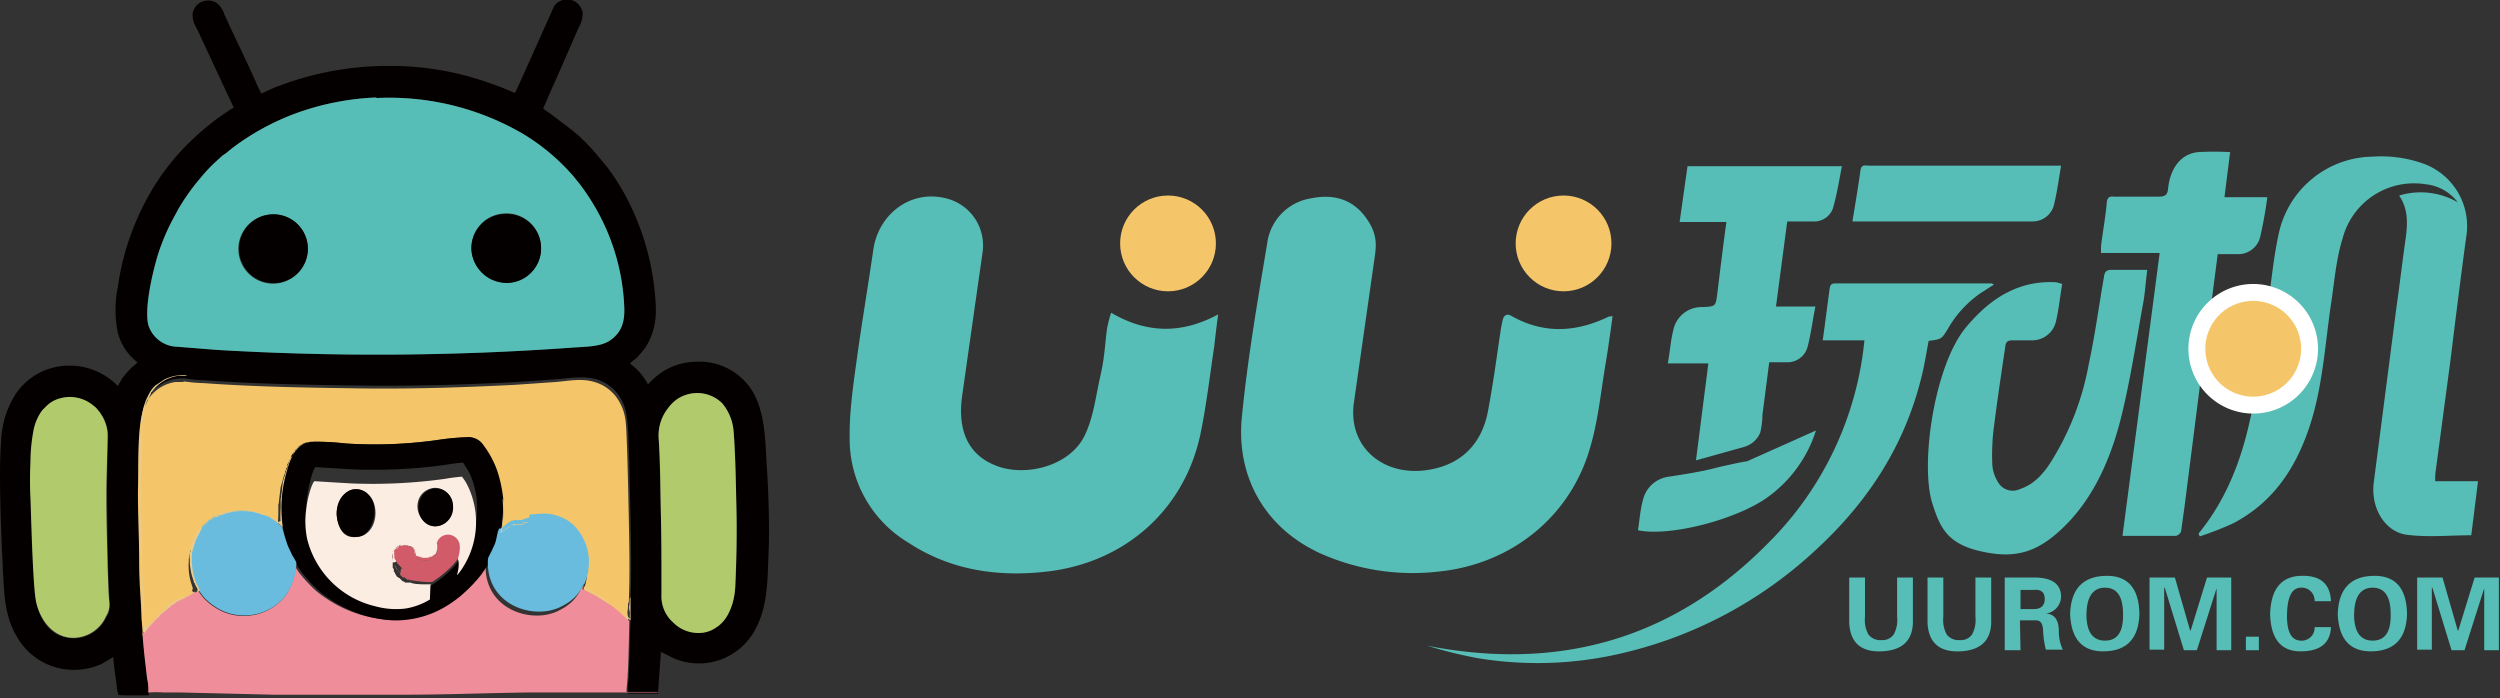 <svg id="图层_1" data-name="图层 1" xmlns="http://www.w3.org/2000/svg" viewBox="0 0 443.7 123.9"><rect x="0" y="0" width="443.7" height="123.9" fill="#333333" stroke="none"/><defs><style>.cls-1{fill:#040000;}.cls-1,.cls-10,.cls-2,.cls-3,.cls-4,.cls-5,.cls-6,.cls-7,.cls-8,.cls-9{fill-rule:evenodd;}.cls-11,.cls-2{fill:#56beb6;}.cls-12,.cls-3{fill:#f5c569;}.cls-4{fill:#ef8d9b;}.cls-5{fill:#b1ca6b;}.cls-6{fill:#fcede3;}.cls-7{fill:#69bcde;}.cls-8{fill:#d25b69;}.cls-9{fill:#eacb8c;}.cls-10{fill:#95635d;}.cls-13{fill:#fff;}</style></defs><title>0818 U1</title><path class="cls-1" d="M87.8,224.7c0,5.1.1,10.2.2,15.3.1,2,.1,4.1.3,6.2a3.9,3.9,0,0,1-.6,2.5,6.4,6.4,0,0,1-5.9,3.8c-3.8-.1-5.9-3-6.5-6.4s-.9-15.3-1-18.4,0-4.3,0-6.4a31.1,31.1,0,0,1,.6-5.9,8.8,8.8,0,0,1,1.5-3.3l.8-.8a5.3,5.3,0,0,1,2-1.2,6.5,6.5,0,0,1,6.3,1.2,3.7,3.7,0,0,1,.8.8,7.2,7.2,0,0,1,1.2,2,6.5,6.5,0,0,1,.5,2.7Zm97.9-7.7a7.8,7.8,0,0,1,1.7-5.4,6.6,6.6,0,0,1,1.8-1.7,6.5,6.5,0,0,1,2.6-.9,6.3,6.3,0,0,1,5.2,1.8,8.8,8.8,0,0,1,2,5c.4,3.7.4,9.6.5,13.6s.1,9.2-.2,13.8c-.1,2.6-1.1,5.9-3.3,7.3a5.4,5.4,0,0,1-2.5,1,6.3,6.3,0,0,1-5.2-1.8,6.2,6.2,0,0,1-2.1-5c0-4.7.1-9.4-.1-14s-.1-9.2-.4-13.7Zm-50.1-60.4a47.1,47.1,0,0,1,26.1,6.4,37.3,37.3,0,0,1,8.8,7.4l.9,1.1a37.5,37.5,0,0,1,2.5,3.6,38.3,38.3,0,0,1,5.7,18.8c.1,2.8-.8,4.6-2.5,5.7s-4.5,1.2-6.8,1.3a481.5,481.5,0,0,1-63,.4l-7.6-.6a5.5,5.5,0,0,1-4.5-3.6c-1-2.9.9-11,2-13.8a37.7,37.7,0,0,1,2.5-5.6l.7-1.3a37.1,37.1,0,0,1,3.8-5.4l.5-.6a28.2,28.2,0,0,1,2.5-2.6l1.1-1,.6-.4,1.1-.9a43.9,43.9,0,0,1,11.9-6.4,47.3,47.3,0,0,1,13.7-2.6Zm-40.4,106a7.9,7.9,0,0,0-.2-2.5c-.1-.9-.2-1.7-.3-2.6s-.4-3.6-.5-5.3-.3-4.2-.3-5c-.3-5.4-.4-10.4-.5-15.8-.1-3.4-.2-14.9.5-18.4.2-.8.4-1.4.6-2.2h0l.6-1.2h0a5,5,0,0,1,1.1-1.4l1.5-1a7.4,7.4,0,0,1,4.1-.8,31,31,0,0,0,3.5.3c8.2.6,17.5.8,25.6.9,9.9.2,19.7-.1,29.6-.6l7.2-.5c2.3-.2,4.7-.6,6.9,0a7.3,7.3,0,0,1,4.3,3.3c1.2,2,1.2,3.6,1.4,6.2.2,4.9.3,9.9.4,14.8s.2,9.9,0,14.8v4.1c-.1,3.2-.2,6.3-.3,9.5-.1,1-.2,2.1-.2,3.1h5.4v-.4l.5-7,2,1a11.3,11.3,0,0,0,14.8-5.1c2.2-4.1,2.1-8.7,2.3-13.3s0-11-.3-15.3-.1-11.2-3.7-15.1a11,11,0,0,0-8.8-3.7,11.2,11.2,0,0,0-7,2.5l-.8.7-.8.8a10.9,10.9,0,0,0-3.1-3.6v-.2l1.1-.9,1-1.1a10.2,10.2,0,0,0,1.6-2.8c1-2.6.9-4.8.6-7.8a45.2,45.2,0,0,0-3.6-13.8,41.1,41.1,0,0,0-4.8-8.3l-2-2.4a36.1,36.1,0,0,0-3.2-3.3l-1.2-1-3.7-2.8-1.3-.9c.1-.3,1.8-4.2,2.1-4.8l2.1-4.8,2.1-4.8a4.9,4.9,0,0,0,.7-2.7,2.8,2.8,0,0,0-4.2-1.9c-.8.4-1,1.1-1.4,2s-6.1,13.7-6.4,14.2l-2.4-1-2.5-.9a52.4,52.4,0,0,0-17.6-2.9,54.8,54.8,0,0,0-17.6,2.9l-2.5.9-2.4,1.1a18.8,18.8,0,0,1-1.1-2.3l-1.1-2.4c-1.4-3-3-6.3-4.4-9.4a3.8,3.8,0,0,0-1.4-2,2.8,2.8,0,0,0-4.2,1.8,4.3,4.3,0,0,0,.7,2.7l2.2,4.7c.4.9,4.2,9,4.4,9.4l-.7.4-1.9,1.3a49.4,49.4,0,0,0-4.8,4,43.2,43.2,0,0,0-6,7.1,46.4,46.4,0,0,0-7.2,19.1,20.3,20.3,0,0,0,0,8,9.6,9.6,0,0,0,3.5,5.3,6.1,6.1,0,0,1-1,.9,15.4,15.4,0,0,0-1.8,2.1l-.7,1.2a11.9,11.9,0,0,0-9-3.6,11.4,11.4,0,0,0-9.1,5,16.6,16.6,0,0,0-2.6,8.4c-.3,4-.2,8.4-.1,12.4s.3,8.1.5,12.1.6,7.2,2.4,10.2a11.6,11.6,0,0,0,7.1,5.5,11.9,11.9,0,0,0,8-.7l2-1.2c.1,1.5.4,3.5.6,5a9.4,9.4,0,0,0,.3,1.7c.4.2,4.5.1,5.4.1Z" transform="translate(-68.8 -139.2)"/><path class="cls-2" d="M116.5,177.3a6.1,6.1,0,0,1,6.9,5.4,6.2,6.2,0,0,1-5.4,6.8,6.1,6.1,0,1,1-1.5-12.2Zm41.6-.2a6.1,6.1,0,1,1,1.2,12.2,6.3,6.3,0,0,1-6.8-5.5,6.1,6.1,0,0,1,5.6-6.7Zm-22.5-20.6a47.3,47.3,0,0,0-13.7,2.6,43.9,43.9,0,0,0-11.9,6.4l-1.1.9-.6.4-1.1,1a28.2,28.2,0,0,0-2.5,2.6l-.5.6a37.1,37.1,0,0,0-3.8,5.4l-.7,1.3a37.7,37.7,0,0,0-2.5,5.6c-1,2.8-3,10.8-2,13.8a5.5,5.5,0,0,0,4.5,3.6l7.6.6a481.5,481.5,0,0,0,63-.4c2.4-.2,5.1-.1,6.8-1.3s2.6-2.8,2.5-5.7a38.3,38.3,0,0,0-5.7-18.8,37.5,37.5,0,0,0-2.5-3.6l-.9-1.1a37.3,37.3,0,0,0-8.8-7.4,47.1,47.1,0,0,0-26.1-6.4Z" transform="translate(-68.8 -139.2)"/><path class="cls-3" d="M124.4,217.6a44,44,0,0,1,5.5.3,79.7,79.7,0,0,0,16.4-.6,44.3,44.3,0,0,1,5.2-.5,3.1,3.1,0,0,1,2.9,1.4,16.8,16.8,0,0,1,2.5,4.7,24,24,0,0,1,1,4.7c.3.1.1-.1.2.3s0,2.3,0,2.6-.3,2-.3,2.9a7.4,7.4,0,0,1,2-1.3c0-.1-.1-.2.1-.1h1.3c0-.1-.2-.2.2-.1s-.2-.2.2-.1-.2-.2.2-.1h.7c.4.1,2.8-.6,4.8.2a7.3,7.3,0,0,1,3.3,2,8.4,8.4,0,0,1,1.1,1.5,9.1,9.1,0,0,1,1.3,4,7.9,7.9,0,0,1,0,1.3c0,.4-.1.9-.1,1.2a8,8,0,0,1-.5,1.9,1.3,1.3,0,0,1-.1.5h0c0,.1.8.5,1,.6l1.1.6,1,.6h0l2.2,1.6,1.7,1.4,1,.8c-.1-.8.1-1-.1-1.5a8.6,8.6,0,0,1,0-1.6v.9c.2-.7-.1-1.3.2-1.6.2-4.9.1-9.9,0-14.8s-.2-9.9-.4-14.8c-.1-2.6-.2-4.2-1.4-6.2a7.3,7.3,0,0,0-4.3-3.3c-2.2-.7-4.6-.2-6.9,0l-7.2.5c-9.9.5-19.6.8-29.6.6-8.1-.1-17.5-.3-25.6-.9a31,31,0,0,1-3.5-.3h-.1c-.1.3,0,0-.1.1h-1.4a7.1,7.1,0,0,0-4.3,2.4l-.4.5h-.1v.2h0l-.5,1.1h-.1c-1.4,3.1-1.1,10.5-1.2,14.2s.2,8.9.2,13.3.3,6.4.4,9.7c0,1.1.2,2.1.2,3.2s.1.1.2-.3l.2.4.2-.3.5-.6.9-1,.3-.3c.1-.1.1-.2.4-.3l.3-.4c.2-.1.2-.2.4-.3a2,2,0,0,1,.6-.6c.2-.2.4-.5.7-.5l.4-.4.5-.3c0-.1-.1-.1.1-.1h.5c0-.1-.1-.1.1-.1s0-.1.1-.1,0-.1.1-.1h.6a8.3,8.3,0,0,1,1.7-1h.3l.2-.3c-.1-.4-.5-.8-.5-1.2H103c.1-.3,0-.1-.1-.6l-.2-.6a10.7,10.7,0,0,1-.4-3.7v-.6h.1a5.7,5.7,0,0,1,.5-2.1,10.5,10.5,0,0,1,.8-1.6h.1a1.2,1.2,0,0,1,.3-.6h.2a.6.6,0,0,1,.2-.3c.1-.1.1-.2.3-.2s0-.2.3-.3-.1-.1.1-.1-.1-.1.1-.1-.1-.1.1-.1-.1,0,.1-.2h.2l.5-.2c0-.1-.1,0,.1-.2h.2c0-.1-.1-.1.1-.1s-.1,0,.1-.1h.2s-.1,0,.2-.2h.3c.1-.1-.1-.1.4-.3l1.5-.5,2.5-.2a13.5,13.5,0,0,1,2.8.4l.5.2a1.2,1.2,0,0,1,.8.4c.2,0,.1,0,.1.1s.2-.1.1,0,.2,0,.2.1h.4l.2.2.5.4c.2,0,.1,0,.2-.1v.2h0s.1,0,.1.1h0l.4-.2h.1c-.1-.7,0-1.7,0-2.6s0-1.1,0-1.3.1-.1.1-.6l.3-2.5.5-1.7a1.8,1.8,0,0,1,.2-.6.8.8,0,0,0,.1-.6c0-.1,0,.1.1-.1s0-.1.1-.3.2-.1.2-.7.1.2.2-.4h.1l.2-.2.2-.5c.1-.2.2-.3,0-.4s0,0,.8-.7h.1l.5-.4,1-.4a3.3,3.3,0,0,1,1.3-.1Zm-30-6.8h0Zm.7-1.2h0Z" transform="translate(-68.8 -139.2)"/><path class="cls-4" d="M121.3,239.2a10.8,10.8,0,0,1-1.9,5.8,9.4,9.4,0,0,1-11.2,2.7,11.1,11.1,0,0,1-3.4-2.5l-.8-1.1c-.3,0-.1.2-.5.2h-.3a9.1,9.1,0,0,1-1.7,1l-.3.2c0,.1,0,.1-.1,0h-.2c0,.1,0,.1-.1.1s0,.1-.1.1h-.1l-.2.2h-.3c0,.1.1.1-.1.1a4.3,4.3,0,0,1-1,.7l-.3.3-1,.8-.7.6a4.5,4.5,0,0,1-.8.8l-.7.8a13.9,13.9,0,0,0-1.4,1.7c.1,1.7.3,3.6.5,5.3s.2,1.7.3,2.6a7.9,7.9,0,0,1,.2,2.5,22.6,22.6,0,0,1,2.8,0h2.9l16.7.4h22.7c7.5,0,14.9-.3,22.4-.4h22.9v-.1H180c0-1,.2-2.1.2-3.1.2-3.2.2-6.4.3-9.5l-.3-.2-1.6-1.5-1-.8-.5-.4H177l-2.5-1.6-1.2-.6-1-.5h-.1v-.3h.1v-.2a8,8,0,0,0,.5-1.9,6.6,6.6,0,0,0-.3,1.1,5,5,0,0,1-.4,1h-.1a7.7,7.7,0,0,1-1.6,2.4,8.9,8.9,0,0,1-2.3,1.6c-4.8,2.6-13.6-.1-13.1-8.4a9.4,9.4,0,0,0-.7,1l-.7,1a24.6,24.6,0,0,1-2.9,3.1,17.9,17.9,0,0,1-2.4,1.9,17.3,17.3,0,0,1-10.5,3.1,22.4,22.4,0,0,1-11.4-4,14.3,14.3,0,0,1-1.9-1.5,27.5,27.5,0,0,1-2.4-2.6c-.5-.6-.9-1.4-1.4-2Z" transform="translate(-68.8 -139.2)"/><path class="cls-5" d="M87.9,216.7a6.5,6.5,0,0,0-.5-2.7,7.2,7.2,0,0,0-1.2-2,3.7,3.7,0,0,0-.8-.8,6.5,6.5,0,0,0-6.3-1.2,5.3,5.3,0,0,0-2,1.2l-.8.8a8.8,8.8,0,0,0-1.5,3.3,31.1,31.1,0,0,0-.6,5.9c-.1,2.1-.1,4.3,0,6.4s.4,15.6,1,18.4,2.7,6.3,6.5,6.4a6.4,6.4,0,0,0,5.9-3.8,3.9,3.9,0,0,0,.6-2.5c-.2-2-.2-4.1-.3-6.2-.1-5.1-.3-10.2-.2-15.3Z" transform="translate(-68.8 -139.2)"/><path class="cls-5" d="M185.7,217c.3,4.5.3,9.1.4,13.7s.1,9.4.1,14a6.2,6.2,0,0,0,2.1,5,6.3,6.3,0,0,0,5.2,1.8,5.4,5.4,0,0,0,2.5-1c2.2-1.4,3.2-4.6,3.3-7.3.2-4.6.3-9.2.2-13.8s-.2-9.8-.5-13.6a8.8,8.8,0,0,0-2-5,6.3,6.3,0,0,0-5.2-1.8,6.5,6.5,0,0,0-2.6.9,6.6,6.6,0,0,0-1.8,1.7,7.8,7.8,0,0,0-1.7,5.4Z" transform="translate(-68.8 -139.2)"/><path class="cls-1" d="M150.2,238.7a12.7,12.7,0,0,1-2.2,2.4,16.5,16.5,0,0,1-2.7,2,12.1,12.1,0,0,1-4.3,1.6,13.9,13.9,0,0,1-5.4-.4,16.3,16.3,0,0,1-12.1-12,15.8,15.8,0,0,1-.1-5.6c.2-1.1.8-4,1.4-4.6l3.2.2,3.4.2a93.9,93.9,0,0,0,16.5-.8,30.4,30.4,0,0,1,3.1-.4c.4.7.6.9,1.1,1.8a14.9,14.9,0,0,1-.7,13.9,10.6,10.6,0,0,1-1.2,1.7Zm-25.8-21.1c-3.2-.1-4.2,2.9-5,5.6a23.1,23.1,0,0,0-.6,9.6,28.4,28.4,0,0,0,1,3.4l.7,1.5c.2.4.6,1.1.8,1.5s.9,1.4,1.4,2a27.5,27.5,0,0,0,2.4,2.6,14.3,14.3,0,0,0,1.9,1.5,22.4,22.4,0,0,0,11.4,4,17.3,17.3,0,0,0,10.5-3.1,17.9,17.9,0,0,0,2.4-1.9,24.6,24.6,0,0,0,2.9-3.1l.7-1a9.4,9.4,0,0,1,.7-1c.1-.4.5-.9.6-1.3l.6-1.3c.4-.9.6-1.9.9-2.8a20.7,20.7,0,0,0,.4-6.2,24,24,0,0,0-1-4.7,16.8,16.8,0,0,0-2.5-4.7,3.1,3.1,0,0,0-2.9-1.4,44.3,44.3,0,0,0-5.2.5,79.7,79.7,0,0,1-16.4.6,44,44,0,0,0-5.5-.3Z" transform="translate(-68.8 -139.2)"/><path class="cls-6" d="M131.3,226.1a3,3,0,0,1,2.9.9c2.1,2,1.5,6.7-1.5,7.4s-3.8-1.5-4.1-3.4.9-4.4,2.7-4.9Zm14.4-.3a3.1,3.1,0,0,1,3.4,3c.3,3.1-2.9,5-5,3s-1.4-5.5,1.6-6Zm-.5,17.2c.2-.2.1-.1,0-.1s-2.9.1-3.5-.3h-1l-.2-.2h-.2l-.5-.5h0c0,.1,0-.1-.1-.1h-.1l-.2-.2h-.1a3.8,3.8,0,0,1-.5-.9h-.1v-.5h-.1v-.2h-.1v-1h.4l.4-.3h.4a2.2,2.2,0,0,1,1.5-.1h.4l.3.2h.1v.2h.1v.3h0l.2,1,.3.3h2.8c.6-.4.6-.9.7-1.9a2,2,0,0,1,1.1-1.4,2.1,2.1,0,0,1,3,1.7,5.6,5.6,0,0,1-.3,2.2h.1a10.6,10.6,0,0,0,1.2-1.7,14.9,14.9,0,0,0,.7-13.9c-.5-1-.6-1.1-1.1-1.8a30.4,30.4,0,0,0-3.1.4,93.9,93.9,0,0,1-16.5.8l-3.4-.2-3.2-.2c-.6.6-1.3,3.5-1.4,4.6a15.8,15.8,0,0,0,.1,5.6,16.3,16.3,0,0,0,12.1,12,13.9,13.9,0,0,0,5.4.4,12.1,12.1,0,0,0,4.3-1.6Z" transform="translate(-68.8 -139.2)"/><path class="cls-7" d="M107.5,230.7c-.1.1.1,0-.2.2h-.6c.1.1.1.1-.1.1s0,.1-.1.2h-.2c-.1.2.1,0-.1.2H106c-.2.1-.2.2-.4.3s.1.1-.1.1.1.1-.1.1.1.1-.1.1,0,.1-.1.2h-.2l-.2.3-.3.2c0,.2-.1.2-.2.4v.2l-.2.2c0,.2-.6,1.1-.8,1.7l-.3,1-.3,1a11.8,11.8,0,0,0,.7,5.4l.7,1.4.8,1.1a11.1,11.1,0,0,0,3.4,2.5,9.4,9.4,0,0,0,11.2-2.7,10.8,10.8,0,0,0,1.9-5.8c-.1-.4-.6-1.1-.8-1.5l-.7-1.5a28.4,28.4,0,0,1-1-3.4c-.2-.1-1-.9-1.7-1.4l-.6-.4h-.2c-.1-.1,0,0-.1-.1s-.1.1-.1,0-.1,0-.1-.1l-1.9-.6a10.4,10.4,0,0,0-5.6.2,3.3,3.3,0,0,1-1,.3Z" transform="translate(-68.8 -139.2)"/><path class="cls-7" d="M162.7,231.1h-.3c-.1.1.2,0-.2.1H162c0,.1.2.1-.2.1s.2.1-.2.1.2.1-.2.1H160c0,.1.1.1-.1.1h-.3l-.9.6c-.5.4-.8.8-1.2.8s-.5,1.9-.9,2.8l-.6,1.3c-.2.4-.5.9-.6,1.3-.5,8.3,8.3,11,13.1,8.4a8.9,8.9,0,0,0,2.3-1.6,7.7,7.7,0,0,0,1.6-2.4h.1a5,5,0,0,0,.4-1,6.6,6.6,0,0,1,.3-1.1c0-.4.1-.9.1-1.2a7.9,7.9,0,0,0,0-1.3,9.1,9.1,0,0,0-1.3-4,8.4,8.4,0,0,0-1.1-1.5,7.3,7.3,0,0,0-3.3-2c-2-.7-4.3-.1-4.8-.2Z" transform="translate(-68.8 -139.2)"/><path class="cls-1" d="M116.5,177.3a6.1,6.1,0,1,0,6.9,5.4,6.1,6.1,0,0,0-6.9-5.4Z" transform="translate(-68.8 -139.2)"/><path class="cls-1" d="M158.1,177.2a6.1,6.1,0,0,0-5.6,6.7,6.3,6.3,0,0,0,6.8,5.5,6.1,6.1,0,1,0-1.2-12.2Z" transform="translate(-68.8 -139.2)"/><path class="cls-8" d="M139.8,241.2l.5.5c.3-.2-.3,0,.1,0s.5.2.4.3h0c.1-.1,0-.1.2,0s.1,0,0,.1h.1c.2,0,0,0,0,0h.1s.2-.2.1,0h.2c.2.1.1.1,0,.1h.1c.2,0,0,0,0,0h.1c.2-.2.1,0,.1,0s2.6.4,3.5.3.2-.1,0,.1a16.5,16.5,0,0,0,2.7-2,12.7,12.7,0,0,0,2.2-2.4h-.1a5.6,5.6,0,0,0,.3-2.2,2.1,2.1,0,0,0-3-1.7,2,2,0,0,0-1.1,1.4c.1.1,0,0,.1.2a.4.4,0,0,1,0,.2v.3a1.6,1.6,0,0,1-.3,1.1l-.3.2c-.3,0,.1.1-.1,0h0s.2,0,0,.1.1.2-.1,0h0c.1.3,0,.1-.1,0h0c0,.1.1,0,0,.1s.1,0-.1,0h0c.1.1.2,0,0,.1s0,0-.1,0H145c.1.1.2,0,0,.1s.1,0-.1,0h0c.1.2,0,.2-.1,0h-.1c0,.1.2,0-.1.1h-.4c-.1,0-.7,0-.5-.1h-.2c-.2,0-.1,0,0-.1h-.1c-.1,0,.1.1-.2,0s-.1,0-.1-.1H143c-.1,0,0,0,0,0h-.2a.3.3,0,0,1-.3-.3h0l.3.2-.3-.3c-.1,0,0,.2-.1-.1v-.7h0s0,.3-.2-.1,0-.1,0-.2h-.1c-.1,0,0,.1-.3-.2h-.1c-.1-.1-.1,0,0-.1h0c-.1,0,0,.1-.3,0s-.2,0-.1-.1h-.8c-.3,0-.5.2-.7,0h-.1c0,.1.2,0,0,0s.1.1-.1,0h0c.1.1.1,0,0,.1s0,0-.1,0h0c0,.1.1,0,0,.1l-.4.4h.1l.3-.3c.1,0,.1,0,.1-.1h-.1l-.4.3c.2.3,0-.2,0,.1h0c-.1.1,0,.1-.1,0h0c0,.2,0,0,0,0h-.1s.2.2,0,.1h0c0,.2,0,0,0,0h-.1c.1.1.1-.1,0,.2h-.1a1.5,1.5,0,0,1,0,.9h0c0-.1.1-.3.1,0s.1-.4,0,.1h0v0c0,.1,0,.1-.1.2h.1v.3h0c.1-.1,0-.1.2.2l.3.5c.1.2.1.2,0,.2h.2v.2l-.2-.2.2.2c.2-.1,0-.1.4.3l.3.3c.1.1.2,0,0,.1l-.2-.2Z" transform="translate(-68.8 -139.2)"/><path class="cls-1" d="M131.3,226.1c-1.8.5-3,2.5-2.7,4.9s1.8,3.9,4.1,3.4,3.6-5.4,1.5-7.4a3,3,0,0,0-2.9-.9Z" transform="translate(-68.8 -139.2)"/><path class="cls-1" d="M145.8,225.9c-3,.5-3.5,4.3-1.6,6s5.3.1,5-3a3.1,3.1,0,0,0-3.4-3Z" transform="translate(-68.8 -139.2)"/><path class="cls-9" d="M116.5,231c0-.1,0-.2-.2-.1s.1-.1-.1,0,.1-.1-.1-.1a1.2,1.2,0,0,0-.8-.4l-.5-.2a13.5,13.5,0,0,0-2.8-.4l-2.5.2-1.5.5c-.5.2-.3.1-.4.3h-.3c-.3.1-.1.1-.2.2h-.2c-.3.2,0,0-.1.1s-.1-.1-.1.1h-.2c-.2.1-.1,0-.1.2l-.5.2h-.2c-.2.2-.1,0-.1.2s-.1-.1-.1.1-.1,0-.1.1-.1-.1-.1.1-.2,0-.3.3-.2.1-.3.2a.6.6,0,0,0-.2.3h-.2a1.2,1.2,0,0,0-.3.6h-.1a10.5,10.5,0,0,0-.8,1.6,5.7,5.7,0,0,0-.5,2.1h-.1v.6a10.7,10.7,0,0,0,.4,3.7l.2.6c.1.5.2.3.1.6h.2c0,.4.4.8.5,1.2l-.2.3h-.3a8.3,8.3,0,0,0-1.7,1h-.6c-.1,0-.1,0-.1.1s-.1,0-.1.1-.1,0-.1.1h-.5c-.2,0-.1,0-.1.1l-.5.3-.4.4c-.3,0-.5.3-.7.5a2,2,0,0,0-.6.6c-.2,0-.3.1-.4.3l-.3.4c-.2.1-.3.1-.4.3l-.3.3-.9,1-.5.6-.2.3-.2-.4c-.1.4.1.2-.2.3s-.2-2.1-.2-3.2c-.1-3.3-.4-6.3-.4-9.7s-.4-8.9-.2-13.3-.2-11.1,1.2-14.2h.1l.5-1.1h0v-.2h.1l.4-.5a7.1,7.1,0,0,1,4.3-2.4h1.4c.1,0,0,.2.1-.1h.1a7.4,7.4,0,0,0-4.1.8l-1.5,1a5,5,0,0,0-1.1,1.4h0l-.6,1.2h0c-.2.7-.5,1.3-.6,2.2-.7,3.4-.6,14.9-.5,18.4.1,5.5.3,10.4.5,15.8,0,.8.2,4.5.3,5a13.9,13.9,0,0,1,1.4-1.7l.7-.8a4.5,4.5,0,0,0,.8-.8l.7-.6,1-.8.3-.3a4.3,4.3,0,0,0,1-.7c.2,0,.1,0,.1-.1h.3l.2-.2h.1c.1,0,.1,0,.1-.1s.1,0,.1-.1h.2c.1,0,.1,0,.1,0l.3-.2a9.1,9.1,0,0,0,1.7-1h.3c.4,0,.2-.2.5-.2l-.7-1.4a11.8,11.8,0,0,1-.7-5.4l.3-1,.3-1c.3-.7.8-1.5.8-1.7l.2-.2v-.2c.1-.2.2-.2.2-.4l.3-.2.2-.3h.2c.1-.1.1,0,.1-.2s.1.1.1-.1.1,0,.1-.1.1.1.1-.1.2-.1.4-.3h.2c.2-.2.1,0,.1-.2h.2c.1-.1.1,0,.1-.2s.1.1.1-.1h.6c.3-.1.1-.1.2-.2a3.3,3.3,0,0,0,1-.3,10.4,10.4,0,0,1,5.6-.2l1.9.6c0,.1-.2.1.1.1s0,.1.1,0-.1,0,.1.1h.2l.6.4c.7.4,1.6,1.3,1.7,1.4a23.1,23.1,0,0,1,.6-9.6c.7-2.7,1.8-5.7,5-5.6a3.3,3.3,0,0,0-1.3.1l-1,.4-.5.4h-.1c-.8.7-.3.9-.8.7s.1.3,0,.4l-.2.5-.2.2h-.1c-.2.5-.2.2-.2.4s-.1.4-.2.7,0,.1-.1.3-.1-.1-.1.1a.8.8,0,0,1-.1.6,1.8,1.8,0,0,0-.2.6l-.5,1.7-.3,2.5c0,.5-.1.4-.1.6s0,1,0,1.3-.1,1.9,0,2.6h-.1l-.4.2h0c0-.2,0-.1-.1-.1h0v-.2c-.1.1,0,.1-.2.1l-.5-.4-.2-.2Z" transform="translate(-68.8 -139.2)"/><path class="cls-9" d="M172.5,243.4h-.1v.3h.1l1,.5,1.2.6,2.5,1.6h.1l.5.4,1,.8,1.6,1.5.3.2v-4.1c-.3.3,0,.8-.2,1.6v-.9a8.6,8.6,0,0,0,0,1.6c.2.5,0,.7.1,1.5l-1-.8-1.7-1.4-2.2-1.6h0l-1-.6-1.1-.6c-.2-.1-1-.5-1-.6h0a1.3,1.3,0,0,0,.1-.5v.2Z" transform="translate(-68.8 -139.2)"/><path class="cls-9" d="M157.6,233.8c.3-.1.7-.5,1.2-.8l.9-.6h.3c.3.1.1,0,.1-.1h1.3c.4.1.2,0,.2-.1s.2,0,.2-.1.2,0,.2-.1h.3c.4-.1.1,0,.2-.1H162c-.4-.1-.2,0-.2.1s-.2,0-.2.1-.1,0-.2.1H160c-.3-.1-.1,0-.1.1a7.4,7.4,0,0,0-2,1.3c0-.8.3-1.9.3-2.9s.1-2.3,0-2.6.1-.2-.2-.3a20.7,20.7,0,0,1-.4,6.2Z" transform="translate(-68.8 -139.2)"/><path class="cls-10" d="M139.8,236c.2.1.3,0,.7,0h.8a2.2,2.2,0,0,0-1.5.1Zm1.9.1h-.3c-.2.1-.1,0,.1.1s.2,0,.3,0Zm.5.5v-.2h-.1l-.3-.2c-.1.1-.1,0,0,.1h.1c.3.3.2.3.3.2Zm.2.4v-.3c-.1.1-.1,0,0,.2s.1.1.2.1Zm.3,1-.2-1h0v.7c.1.3.1.2.1.1Zm.4.3h-.1l-.3-.2h0a.3.3,0,0,0,.3.3Zm.1.1H143s-.1.1,0,0Zm.3.1h-.3c0,.1-.2,0,.1.1s.1,0,.2,0Zm.3.1h-.2c-.1.1-.2,0,0,.1Zm1.1,0h-1c-.2.1.4.1.5.1h.4c.4-.1.2-.1.1-.1Zm.2-.1h-.1c.1.1.2.2.1,0Zm.1-.1H145c.1.1-.2.1.1,0s.1.1,0-.1Zm.1-.1h-.1c.1.1-.1.1.1,0s.1.1,0-.1Zm.1-.1h-.1c.1.1-.1.1.1,0s0,.1,0-.1Zm.1-.1h-.1c.1,0,.2.3.1,0Zm.2-.1h-.2c.3.2,0,0,.1,0s.1,0,0-.1Zm.7-1.9c-.1,1,0,1.4-.7,1.9s-.2.1.1,0l.3-.2a1.6,1.6,0,0,0,.3-1.1v-.3a.4.4,0,0,0,0-.2c0-.2,0-.1-.1-.2Zm-6.7-.2c.2.1-.1.1.1,0s0,.1,0,0Zm-.1.1c.1.1-.1.1.1,0s.1.1,0-.1Zm-.1.1c0,.1,0,.1-.1.1l-.3.3H139l.4-.4c.1-.2.1,0,0-.1Zm-.6.6c.1.1,0,.1.1,0h0c0-.3.2.3,0-.1Zm-.1.1s.1.2,0,0h0Zm-.1.1c.2.1,0,0,0-.1Zm-.1.1s.1.2,0,0h0Zm-.1.2h0c.1-.3,0-.1,0-.2Zm-.1,1.1h.1a1.5,1.5,0,0,0,0-.9Zm.1.1v.2h0c.1-.5,0,.4,0-.1s0-.1-.1,0Zm.1.4h0c0-.1,0,0,.1-.2v0Zm.1.2v.5h0v-.3Zm.6,1.4c0-.1.1,0,0-.2l-.3-.5c-.2-.3-.1-.2-.2-.2a3.8,3.8,0,0,0,.5.9Zm.1.1.2.2v-.2h-.1Zm.4.5.3.2.2.2c.2-.1.1-.1,0-.1l-.3-.3c-.4-.4-.2-.4-.4-.3h.1s0,.2.1.1Zm1,.8c.1-.1-.3-.3-.4-.3s.2-.2-.1,0h.2l.2.2Zm.2.1c.1-.1.1,0,0-.1s0,0-.2,0Zm.1.1s.2-.1,0,0h0Zm.1.1c.1-.2,0,0-.1,0Zm.3.1s.2,0,0-.1h0Zm.1.1s.2-.1,0,0h0Zm.2.1c0-.1.1-.2-.1,0Z" transform="translate(-68.8 -139.2)"/><path class="cls-11" d="M460,201.7l-3.5,27.5c-.2,1.4-.4,2.9-.6,4.3a1.3,1.3,0,0,1-.9.8h-9.5l6.6-50.2H441.7a10.7,10.7,0,0,1,0-1.3c.3-2.5.8-5.1,1-7.6.1-.9.4-1.2,1.3-1.1h7.9c1.2,0,1.6-.3,1.7-1.5.4-3.6,2.3-6.1,5.3-6.4a48.4,48.4,0,0,1,5.7,0l-1,8h7.6a72.2,72.2,0,0,1-1.3,7.2,4,4,0,0,1-4.1,2.9h-3.4l-1.9,14.7Z" transform="translate(-68.8 -139.2)"/><path class="cls-11" d="M471.3,193.6c.6-4.3,1-8.6,1.9-12.8A17.3,17.3,0,0,1,489.9,167a22.4,22.4,0,0,1,8.6,1.1,11.8,11.8,0,0,1,8,13.2c-1,7.3-1.9,14.6-2.8,21.9l-2.6,19.5c-.1.6-.1,1.1-.1,1.9h7.6l-1.2,9.6c-3.9,0-7.8.4-11.5-.1s-6.4-4.6-5.8-9.3l4-30.9c.6-4.2,1.1-8.5,1.7-12.7.3-2.5.4-4.9-1.2-7.3a13.2,13.2,0,0,1,10.4,1.2,8.2,8.2,0,0,0-5.7-3.2,13.1,13.1,0,0,0-14.7,9.5c-1.2,3.8-1.5,7.9-2.1,11.8-1.1,7.5-1.5,15.1-4,22.3s-6.5,13-13.4,16.6a56.6,56.6,0,0,1-5.9,2.3l-.2-.5c4.9-6,7.6-13,9.2-20.5.3-1.2.5-2.5.8-3.7S471.3,194,471.3,193.6Z" transform="translate(-68.8 -139.2)"/><path class="cls-11" d="M372.7,222.4c-2.5.6-5.1,1-7.7,1.4a5.4,5.4,0,0,0-4.6,4.1c-.5,1.8-.6,3.6-.9,5.4,5.5,1.2,17.2-1.8,22.8-5.7a23.2,23.2,0,0,0,8.8-12l-12.3,5.5C378.7,221,373.3,222.2,372.7,222.4Z" transform="translate(-68.8 -139.2)"/><path class="cls-11" d="M381.2,216a14.1,14.1,0,0,0,.4-3.2c.4-3.1.8-6.1,1.2-9.3H386a3.7,3.7,0,0,0,3.6-2.7c.6-2.3.9-4.7,1.4-7.2h-7l2-15.1h4.6a3.5,3.5,0,0,0,3.5-2.3c.7-2.4,1.1-4.9,1.6-7.5H368.3l-1.4,9.9h8.3c-.6,4.4-1.1,8.5-1.6,12.6-.3,2.4-.3,2.4-2.7,2.5a5.1,5.1,0,0,0-5.1,4c-.5,1.9-.6,3.9-1,6H372l-2.2,17.2,8.6-2.4A4.4,4.4,0,0,0,381.2,216Z" transform="translate(-68.8 -139.2)"/><path class="cls-11" d="M434.8,189.6c-.4,2.3-.6,4.5-1.1,6.6a4.3,4.3,0,0,1-4.3,3.4H426c-.8,0-1.2.2-1.3,1.1-.7,4.7-1.4,9.4-2,14.1a39.5,39.5,0,0,0-.3,7,6.8,6.8,0,0,0,1.3,3.4,3,3,0,0,0,3.6.8c2.7-.9,4.4-3,5.8-5.3a49.1,49.1,0,0,0,6.4-16.8c1.1-5.1,1.8-10.3,2.7-15.5.1-.9.4-1.3,1.3-1.3h6.4c-.3,2.2-.4,4.3-.8,6.3-1.2,6.6-2.2,13.2-3.8,19.7s-4.4,13.6-9.5,18.9-9.2,6.4-15.2,5.1-7.4-4-8.8-8.4c-2.3-6.9.3-24.8,6-31.5,4.2-5,9.2-8.3,16-7.9Z" transform="translate(-68.8 -139.2)"/><path class="cls-11" d="M399.7,199.6h-7.4l.3-2.2c.3-2.3.6-4.5.9-6.8.1-.7.2-1.1,1-1.1h27.8l.4.2-2.2,1.4a19.4,19.4,0,0,0-5.9,6.3c-1.2,2-1.2,2-3.5,2.3-.4,2-.7,4.1-1.2,6.1-2.9,12.1-9.3,22.1-18.3,30.5a75.5,75.5,0,0,1-35.2,18.9,65.3,65.3,0,0,1-25.4.8,81,81,0,0,1-8.9-2.2c23.5,4.6,43.8-1.2,60.6-18.3A58.8,58.8,0,0,0,399.7,199.6Z" transform="translate(-68.8 -139.2)"/><path class="cls-11" d="M397.6,178.3c.5-3,1-6,1.4-8.9.2-1.1.9-.8,1.5-.8h34.1c-.4,2.4-.7,4.6-1.2,6.7a3.9,3.9,0,0,1-4,3.2H397.6Z" transform="translate(-68.8 -139.2)"/><path class="cls-11" d="M408.3,241.7v8.1q-.2,4.8-5.6,5t-5.7-5v-8.1h2.8v7a5.3,5.3,0,0,0,.6,3.1,2.6,2.6,0,0,0,2.3,1,2.4,2.4,0,0,0,2.2-1,5.3,5.3,0,0,0,.6-3.1v-7Z" transform="translate(-68.8 -139.2)"/><path class="cls-11" d="M422.2,241.7v8.1q-.2,4.8-5.6,5t-5.7-5v-8.1h2.8v7a5.3,5.3,0,0,0,.6,3.1,2.6,2.6,0,0,0,2.3,1,2.4,2.4,0,0,0,2.2-1,5.3,5.3,0,0,0,.6-3.1v-7Z" transform="translate(-68.8 -139.2)"/><path class="cls-11" d="M427.4,254.6h-2.8V241.7h5.5q4.4.1,4.5,3.3a3.1,3.1,0,0,1-2.7,3.1h0q2.2.1,2.3,2.9v.4a7.7,7.7,0,0,0,.7,3.1h-3a17,17,0,0,1-.5-3.5q-.1-1.7-1.2-1.7h-2.9Zm0-7.3h2.3q2,0,2-1.8t-2-1.6h-2.3Z" transform="translate(-68.8 -139.2)"/><path class="cls-11" d="M436.2,248.2q.2-6.6,6.2-6.8t6.1,6.8q-.2,6.4-6.1,6.6T436.2,248.2Zm2.9,0q0,4.7,3.3,4.7t3.2-4.7q0-4.7-3.2-4.7T439.1,248.2Z" transform="translate(-68.8 -139.2)"/><path class="cls-11" d="M458.7,254.6h-2.3L453,243.5h-.1v11h-2.6V241.7h4.5l2.7,9.4h.1l2.9-9.4h4.3v12.9h-2.6v-11h0Z" transform="translate(-68.8 -139.2)"/><path class="cls-11" d="M467.4,254.6v-2.4h2.3v2.4Z" transform="translate(-68.8 -139.2)"/><path class="cls-11" d="M479.6,245.9a2.3,2.3,0,0,0-2.5-2.4q-2.3.1-2.4,4.7t2.4,4.7a2.3,2.3,0,0,0,2.5-2.4h2.9q-.2,4.3-5.4,4.3t-5.4-6.6q.2-6.6,5.4-6.8t5.4,4.5Z" transform="translate(-68.8 -139.2)"/><path class="cls-11" d="M483.7,248.2q.2-6.6,6.2-6.8t6.1,6.8q-.2,6.4-6.1,6.6T483.7,248.2Zm2.9,0q0,4.7,3.3,4.7t3.2-4.7q0-4.7-3.2-4.7T486.6,248.2Z" transform="translate(-68.8 -139.2)"/><path class="cls-11" d="M506.2,254.6h-2.3l-3.4-11.1h-.1v11h-2.6V241.7h4.5l2.7,9.4h.1l2.9-9.4h4.3v12.9h-2.6v-11h0Z" transform="translate(-68.8 -139.2)"/><path class="cls-11" d="M355,195.3c-.4,3-.8,5.9-1.3,8.8-.8,4.9-1.3,9.9-2.7,14.6-3.5,12.2-13.9,20.5-26.5,21.9a40.3,40.3,0,0,1-21.4-3.2c-10-4.6-14.9-13.8-13.9-24.1s2.8-20.7,4.5-30.9a9.3,9.3,0,0,1,7.8-8c3.9-.8,7.3.1,9.7,3.4s1.8,5.4,1.4,8.3l-3.5,24.5c-1.2,8.3,5.8,13.7,14.2,11.8,5.4-1.2,8.6-4.9,9.6-10.3s1.5-9.3,2.2-14a20.1,20.1,0,0,1,.4-2.1c.2-.9.8-1.2,1.6-.7,5.7,3.2,11.4,2.9,17.2.1Z" transform="translate(-68.8 -139.2)"/><path class="cls-11" d="M266,194.7c6.3,3.7,12.5,3.8,19,.3-.3,2.2-.5,3.9-.7,5.7-.8,5.3-1.4,10.6-2.5,15.8-3,13.6-13.8,22.8-27.7,24.2-8.6.9-16.8-.4-24.1-5.2a21.4,21.4,0,0,1-10.4-18.3c-.1-5,.7-10.1,1.4-15.2s1.9-12.3,2.8-18.5,6.5-10.7,12.9-9.1a8.6,8.6,0,0,1,6.5,9.5q-1.8,12.6-3.6,25.3c-1,6.6,1.2,11,6.4,12.8s12.9-.2,15.4-5.7c1.5-3.2,1.9-6.9,2.7-10.4s.8-5.7,1.2-8.5A25.8,25.8,0,0,1,266,194.7Z" transform="translate(-68.8 -139.2)"/><circle class="cls-12" cx="207.3" cy="43.2" r="8.5"/><circle class="cls-12" cx="277.5" cy="43.2" r="8.5"/><path class="cls-12" d="M468.7,211.1a10,10,0,1,1,10-10A10,10,0,0,1,468.7,211.1Z" transform="translate(-68.8 -139.2)"/><path class="cls-13" d="M468.7,192.6a8.5,8.5,0,1,1-8.5,8.5,8.5,8.5,0,0,1,8.5-8.5m0-3a11.5,11.5,0,1,0,11.5,11.5,11.5,11.5,0,0,0-11.5-11.5Z" transform="translate(-68.8 -139.2)"/></svg>